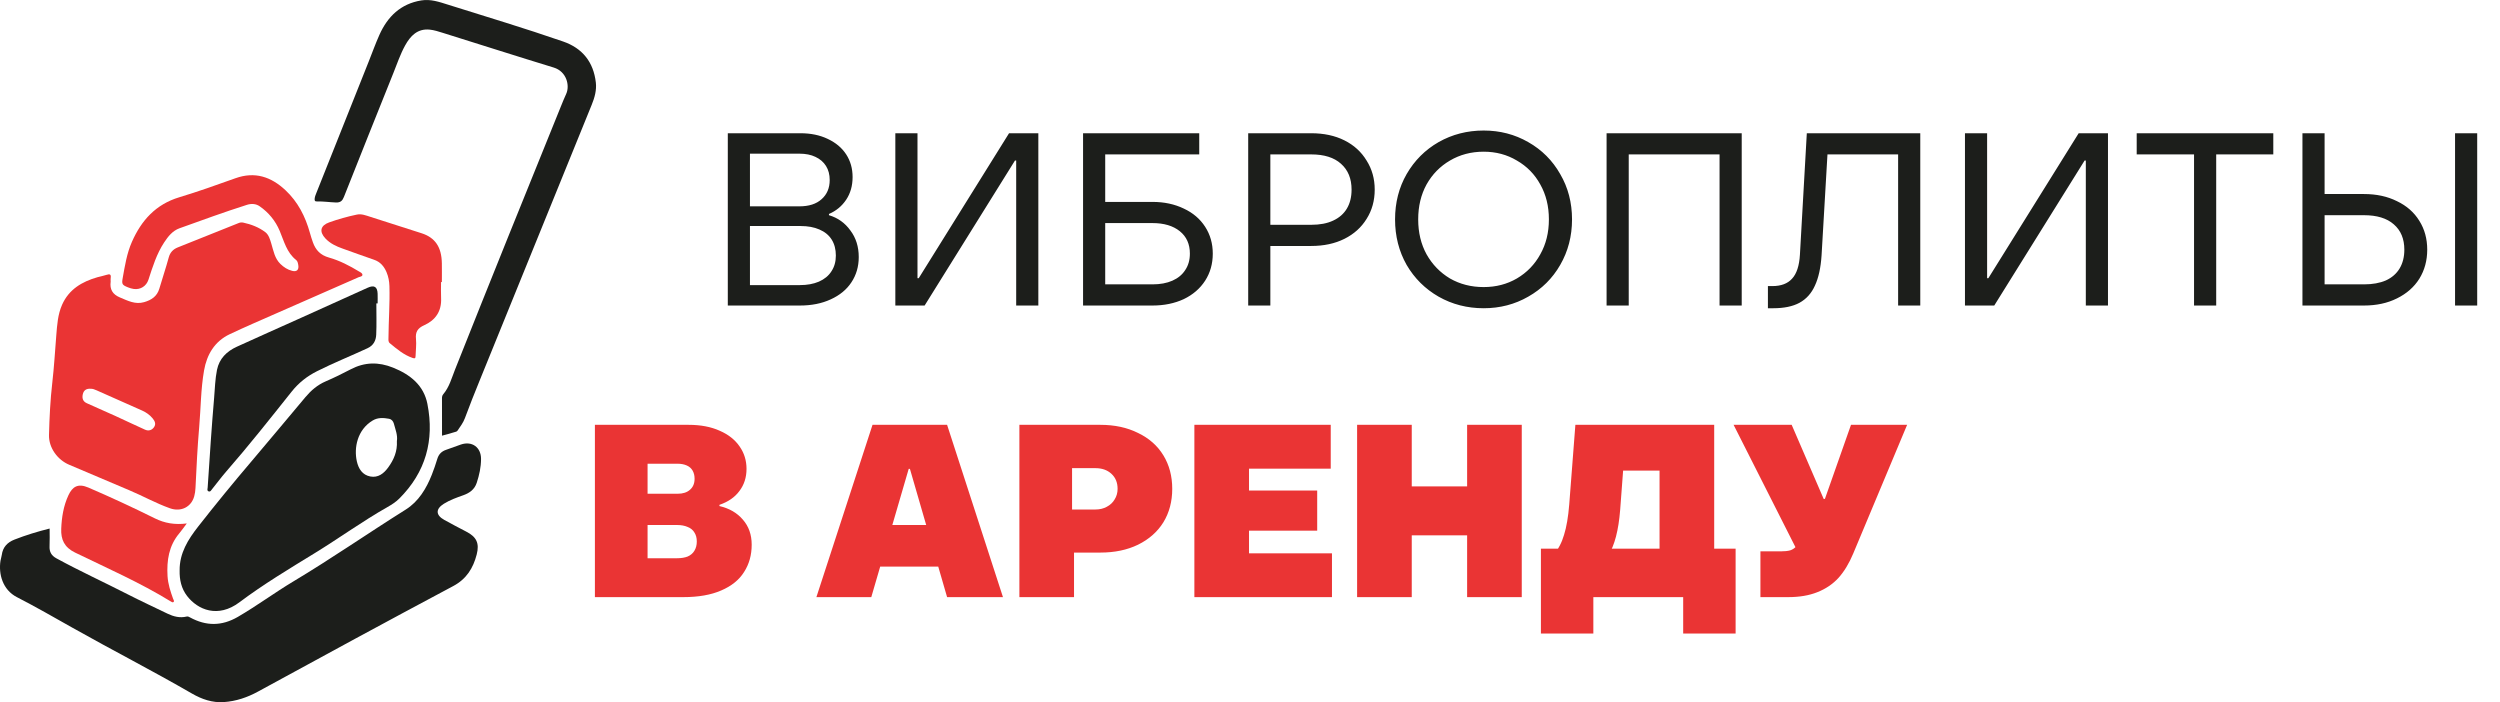 <?xml version="1.0" encoding="UTF-8"?> <svg xmlns="http://www.w3.org/2000/svg" width="2332" height="655" viewBox="0 0 2332 655" fill="none"><g clip-path="url(#clip0_727_94)"><path d="M46.285 493.017C46.285 498.801 46.492 504.12 46.225 509.404C45.958 514.723 47.869 518.223 52.665 520.843C74.301 532.662 96.712 542.911 118.64 554.135C131.047 560.479 143.694 566.367 156.256 572.418C161.904 575.133 167.784 576.642 174.078 575.125C175.378 574.815 176.273 575.401 177.28 575.944C192.253 584.099 206.837 584.159 221.896 575.409C239.692 565.056 256.213 552.781 273.846 542.23C309.369 520.964 343.394 497.336 378.453 475.337C390.42 467.829 397.618 455.881 402.783 442.873C404.721 437.986 406.417 432.994 407.949 427.96C409.232 423.754 411.849 421.099 415.896 419.668C420.579 418.012 425.229 416.245 429.929 414.651C440.261 411.125 448.724 417.211 448.716 428.098C448.707 435.753 447.088 443.089 444.704 450.33C442.62 456.648 437.945 459.924 432.022 462.01C425.849 464.182 419.675 466.406 414.079 469.88C406.201 474.777 406.331 480.509 414.458 484.992C421.199 488.707 427.992 492.328 434.837 495.845C444.445 500.775 447.416 506.637 444.652 517.292C441.363 529.972 435.164 540.075 422.74 546.695C361.879 579.116 301.267 612.011 240.742 645.069C230.6 650.612 220.139 654.129 208.783 654.914C198.047 655.655 188.172 652.216 179.011 646.914C142.36 625.708 104.658 606.425 67.775 585.65C50.53 575.935 33.362 566.056 15.764 557.014C2.29 550.092 -1.421 535.256 0.448 523.145C0.732 521.317 1.412 519.542 1.653 517.705C2.591 510.404 6.845 505.939 13.483 503.336C24.064 499.189 34.903 495.879 46.285 493.026V493.017Z" fill="#1C1E1B"></path><path d="M412.314 406.401C412.314 394.617 412.331 382.997 412.288 371.377C412.288 370.007 412.581 368.8 413.434 367.791C419.09 361.11 421.268 352.749 424.394 344.879C456.981 262.788 490.102 180.922 523.275 99.073C524.825 95.254 526.374 91.426 528.105 87.685C531.764 79.763 528.484 66.669 516.559 63.023C482.026 52.471 447.648 41.446 413.184 30.68C409.12 29.412 404.97 28.042 400.769 27.628C389.404 26.516 382.809 33.49 377.867 42.455C373.321 50.696 370.36 59.661 366.847 68.359C351.375 106.762 336.085 145.234 320.803 183.715C319.382 187.301 317.609 189.033 313.304 188.878C307.432 188.671 301.603 187.74 295.74 187.921C293.631 187.982 293.39 187.102 293.51 185.421C293.648 183.525 294.371 181.835 295.06 180.111C311.332 139.277 327.596 98.435 343.859 57.592C347.174 49.265 350.222 40.808 353.864 32.628C361.535 15.413 373.778 3.509 393.08 0.379C401.716 -1.017 409.749 1.793 417.764 4.31C453.658 15.611 489.723 26.404 525.29 38.722C543.37 44.98 553.581 57.902 555.793 76.875C556.637 84.091 554.683 91.03 551.954 97.728C517.085 183.499 482.216 269.262 447.381 355.05C442.672 366.653 437.988 378.273 433.675 390.023C432.073 394.393 429.335 397.867 426.856 401.608C426.133 402.703 424.91 402.807 423.894 403.125C419.968 404.341 415.982 405.375 412.297 406.401H412.314Z" fill="#1C1E1B"></path><path d="M351.057 282.994C351.057 292.743 351.375 302.51 350.928 312.242C350.687 317.613 348.422 322.233 342.886 324.793C327.269 332.026 311.298 338.439 295.895 346.172C286.433 350.921 278.693 356.964 271.909 365.481C251.926 390.583 232.02 415.771 210.91 439.96C206.303 445.244 202.171 450.933 197.746 456.373C196.919 457.39 196.11 459.148 194.353 458.243C192.924 457.511 193.639 455.89 193.716 454.735C194.637 440.141 195.61 425.547 196.652 410.961C197.608 397.669 198.589 384.368 199.734 371.093C200.483 362.395 200.664 353.619 202.403 345.042C204.539 334.491 211.495 327.733 220.905 323.431C240.949 314.277 261.104 305.355 281.198 296.303C301.81 287.019 322.387 277.667 342.998 268.383C349.042 265.659 352.013 267.46 352.245 273.977C352.357 276.986 352.262 280.003 352.262 283.011C351.866 283.011 351.462 283.011 351.065 283.011L351.057 282.994Z" fill="#1C1E1B"></path><path d="M411.41 263.09C411.41 268.107 411.212 273.141 411.453 278.149C412.039 290.243 406.219 298.665 395.758 303.337C389.516 306.13 387.381 309.604 388.035 316.19C388.56 321.423 387.777 326.784 387.648 332.086C387.596 334.284 386.985 334.62 384.807 333.87C376.619 331.051 370.222 325.586 363.704 320.224C362.077 318.888 362.353 317.199 362.361 315.509C362.465 299.295 363.739 283.097 363.257 266.865C363.128 262.409 362.31 258.055 360.579 253.952C358.28 248.487 354.776 244.272 348.853 242.272C339.038 238.944 329.326 235.307 319.546 231.858C313.571 229.755 307.914 227.109 303.523 222.402C297.574 216.014 298.883 210.368 307.062 207.437C315.499 204.412 324.126 202.015 332.891 200.17C337.247 199.257 341.362 200.972 345.418 202.248C361.414 207.299 377.385 212.411 393.33 217.592C405.952 221.695 411.867 230.471 412.159 245.435C412.271 251.314 412.176 257.202 412.176 263.09C411.918 263.09 411.66 263.09 411.402 263.09H411.41Z" fill="#EA3434"></path><path d="M174.224 488.285C171.348 492.095 169.42 494.922 167.224 497.517C157.444 509.137 155.455 522.878 156.282 537.394C156.704 544.756 159.011 551.652 161.456 558.522C161.8 559.496 162.92 560.695 161.809 561.6C161.017 562.238 159.967 561.453 159.088 560.91C130.591 543.411 99.983 530.015 70.005 515.43C60 510.559 56.712 503.31 57.116 493.215C57.547 482.44 59.234 471.889 63.806 462.027C67.525 454.011 72.682 450.606 82.428 454.795C103.35 463.803 124.004 473.372 144.4 483.5C153.509 488.026 162.989 489.707 174.215 488.276L174.224 488.285Z" fill="#EA3434"></path><path d="M335.069 253.331C326.166 247.909 316.834 243.056 306.872 240.255C298.883 238.005 294.474 233.289 291.874 226.048C290.824 223.109 289.894 220.118 289.05 217.109C284.814 201.981 277.953 188.378 266.347 177.491C252.907 164.879 237.789 159.767 219.631 166.258C202.257 172.474 184.866 178.689 167.216 184.016C145.339 190.619 131.908 205.489 123.014 225.695C118.296 236.427 116.531 247.806 114.482 259.167C113.44 264.96 113.802 265.822 119.441 268.063C121.146 268.744 122.962 269.296 124.779 269.546C131.055 270.417 136.531 266.848 138.46 260.943C142.386 248.909 146.088 236.789 153.165 226.074C156.858 220.48 161 215.239 167.457 212.928C188.335 205.446 209.162 197.809 230.307 191.085C234.5 189.749 238.719 189.981 242.249 192.438C250.617 198.257 256.919 205.929 260.906 215.385C264.969 225.023 267.423 235.539 276.222 242.513C277.6 243.608 277.901 245.409 278.211 247.142C279.012 251.599 276.928 253.771 272.486 252.642C268.275 251.573 264.72 249.297 261.569 246.228C256.231 241.03 255.111 234.014 253.114 227.367C251.917 223.393 250.703 219.006 247.535 216.601C241.517 212.023 234.405 209.273 226.949 207.661C225.503 207.351 224.117 207.455 222.748 208.006C203.755 215.592 184.745 223.143 165.778 230.798C161.542 232.505 158.684 235.401 157.392 240.177C154.758 249.918 151.477 259.478 148.654 269.167C146.527 276.468 141.232 279.882 134.413 281.847C126.114 284.244 119.2 280.494 111.925 277.485C105.003 274.623 102.248 269.9 103.229 262.693C103.229 261.555 103.091 260.383 103.255 259.262C103.729 256.012 102.549 255.305 99.527 256.34C96.712 257.305 93.741 257.771 90.874 258.598C76.471 262.753 64.297 269.874 57.917 284.269C53.922 293.303 53.294 303.053 52.51 312.742C51.322 327.457 50.478 342.206 48.791 356.86C46.914 373.127 46.122 389.436 45.7 405.772C45.398 417.607 53.612 428.951 64.572 433.537C83.186 441.339 101.697 449.39 120.311 457.183C133.165 462.562 145.365 469.441 158.512 474.113C168.834 477.785 178.417 472.966 181.181 462.915C181.861 460.458 182.222 457.855 182.343 455.304C183.256 436.253 184.168 417.202 185.821 398.194C187.345 380.644 187.285 362.929 190.341 345.551C192.95 330.698 200.173 318.414 214.353 311.708C228.37 305.079 242.627 298.967 256.825 292.709C282.705 281.295 308.611 269.943 334.526 258.59C335.801 258.029 337.798 258.012 338.03 256.633C338.323 254.918 336.352 254.099 335.086 253.323L335.069 253.331ZM143.634 398.531C141.576 401.444 138.46 402.212 135.283 400.798C126.062 396.677 116.97 392.281 107.784 388.092C98.856 384.023 89.867 380.118 80.922 376.092C77.366 374.489 76.427 371.584 77.194 367.946C78.003 364.084 80.474 362.429 84.271 362.636C86.389 362.489 88.24 363.274 90.074 364.084C104.237 370.36 118.399 376.644 132.554 382.954C136.385 384.661 139.751 387.066 142.437 390.324C144.478 392.798 145.726 395.574 143.634 398.531Z" fill="#EA3434"></path><path d="M398.711 376.86C395.259 359.352 382.714 349.404 366.666 342.939C353.089 337.474 340.183 337.672 327.208 344.465C319.528 348.482 311.737 352.318 303.781 355.749C296.179 359.024 290.196 364.162 284.978 370.351C268 390.523 251.177 410.832 234.095 430.917C217.289 450.675 200.862 470.734 184.883 491.147C175.49 503.155 167.371 515.947 167.56 532.127C167.362 540.799 169.162 548.988 174.508 555.928C184.461 568.849 203.273 576.883 223.342 561.807C245.753 544.971 269.739 530.601 293.579 515.973C316.438 501.956 338.177 486.155 361.543 472.915C365.375 470.742 369.223 468.269 372.323 465.191C397.084 440.58 405.366 410.694 398.694 376.86H398.711ZM362.077 436.089C357.996 441.684 352.71 445.864 345.435 444.468C338.022 443.046 334.414 437.27 332.848 430.288C330.075 417.909 333.149 400.893 347.699 392.204C352.615 389.264 357.876 389.73 363.067 390.661C365.142 391.031 366.795 392.893 367.381 395.1C368.818 400.6 371.1 405.97 370.213 411.53C370.747 421.021 367.329 428.891 362.086 436.081L362.077 436.089Z" fill="#1C1E1B"></path></g><path d="M678.893 285V124.284H746.624C756.267 124.284 764.762 126.044 772.109 129.564C779.609 133.085 785.349 137.906 789.328 144.029C793.308 150.151 795.298 157.192 795.298 165.152C795.298 173.264 793.308 180.305 789.328 186.274C785.349 192.244 779.991 196.683 773.257 199.591V200.739C781.522 203.188 788.18 207.933 793.231 214.974C798.435 221.861 801.038 230.127 801.038 239.77C801.038 248.647 798.742 256.53 794.15 263.418C789.711 270.153 783.282 275.434 774.864 279.26C766.598 283.087 757.032 285 746.164 285H678.893ZM746.164 265.944C752.899 265.944 758.792 264.872 763.843 262.729C769.047 260.433 772.95 257.219 775.553 253.086C778.308 248.954 779.685 244.056 779.685 238.392C779.685 232.576 778.384 227.601 775.782 223.469C773.18 219.336 769.353 216.198 764.302 214.055C759.404 211.912 753.588 210.841 746.853 210.841H690.832V192.473H745.705C754.583 192.473 761.471 190.254 766.369 185.815C771.42 181.376 773.945 175.407 773.945 167.907C773.945 162.856 772.797 158.493 770.501 154.82C768.205 151.146 764.915 148.315 760.629 146.325C756.496 144.335 751.522 143.34 745.705 143.34H699.557V265.944H746.164ZM835.17 285V124.284H855.834V259.515H856.982L941.243 124.284H968.565V285H947.901V149.769H946.753L862.492 285H835.17ZM1010.28 285V124.284H1118.65V144.029H1030.94V194.999V198.672V265.255H1075.03C1082.22 265.255 1088.42 264.107 1093.62 261.811C1098.83 259.515 1102.81 256.224 1105.56 251.938C1108.47 247.653 1109.92 242.525 1109.92 236.556C1109.92 227.678 1106.79 220.713 1100.51 215.662C1094.24 210.611 1085.74 208.086 1075.03 208.086H1018.32V188.341H1075.03C1085.89 188.341 1095.61 190.407 1104.19 194.54C1112.76 198.519 1119.41 204.183 1124.16 211.53C1128.9 218.877 1131.28 227.219 1131.28 236.556C1131.28 246.045 1128.9 254.464 1124.16 261.811C1119.41 269.158 1112.76 274.898 1104.19 279.031C1095.61 283.01 1085.89 285 1075.03 285H1010.28ZM1164.32 285V124.284H1223.09C1234.88 124.284 1245.21 126.503 1254.09 130.942C1262.96 135.381 1269.85 141.656 1274.75 149.769C1279.8 157.728 1282.33 166.759 1282.33 176.861C1282.33 187.116 1279.8 196.223 1274.75 204.183C1269.85 212.142 1262.96 218.341 1254.09 222.78C1245.21 227.219 1234.88 229.438 1223.09 229.438H1173.27V209.693H1223.09C1231.2 209.693 1238.02 208.392 1243.53 205.79C1249.19 203.188 1253.47 199.438 1256.38 194.54C1259.29 189.642 1260.75 183.749 1260.75 176.861C1260.75 166.606 1257.45 158.57 1250.87 152.753C1244.44 146.937 1235.18 144.029 1223.09 144.029H1184.98V218.418V220.713V285H1164.32ZM1383.96 287.526C1368.66 287.526 1354.65 283.929 1341.95 276.735C1329.4 269.541 1319.45 259.668 1312.1 247.117C1304.91 234.413 1301.31 220.254 1301.31 204.642C1301.31 189.029 1304.91 174.948 1312.1 162.396C1319.45 149.692 1329.4 139.743 1341.95 132.549C1354.65 125.355 1368.66 121.758 1383.96 121.758C1399.12 121.758 1412.97 125.355 1425.52 132.549C1438.22 139.743 1448.17 149.692 1455.37 162.396C1462.71 174.948 1466.39 189.029 1466.39 204.642C1466.39 220.254 1462.71 234.413 1455.37 247.117C1448.17 259.668 1438.22 269.541 1425.52 276.735C1412.97 283.929 1399.12 287.526 1383.96 287.526ZM1383.96 267.78C1395.44 267.78 1405.77 265.102 1414.96 259.745C1424.29 254.234 1431.57 246.734 1436.77 237.244C1442.13 227.754 1444.81 216.887 1444.81 204.642C1444.81 192.397 1442.13 181.529 1436.77 172.039C1431.57 162.549 1424.29 155.126 1414.96 149.769C1405.77 144.258 1395.44 141.503 1383.96 141.503C1372.33 141.503 1361.84 144.258 1352.51 149.769C1343.32 155.126 1336.05 162.549 1330.7 172.039C1325.49 181.529 1322.89 192.397 1322.89 204.642C1322.89 216.887 1325.49 227.754 1330.7 237.244C1336.05 246.734 1343.32 254.234 1352.51 259.745C1361.84 265.102 1372.33 267.78 1383.96 267.78ZM1498.62 285V124.284H1624.67V285H1604V144.029H1519.28V285H1498.62ZM1649.11 287.526V266.862H1653.24C1661.36 266.862 1667.48 264.566 1671.61 259.974C1675.9 255.382 1678.35 247.959 1678.96 237.703L1685.39 124.284H1791.23V285H1770.57V144.029H1696.87L1705.13 135.993L1699.16 238.163C1698.4 249.795 1696.33 259.209 1692.96 266.403C1689.75 273.597 1684.93 278.954 1678.5 282.474C1672.22 285.842 1664.11 287.526 1654.16 287.526H1649.11ZM1832.92 285V124.284H1853.58V259.515H1854.73L1938.99 124.284H1966.32V285H1945.65V149.769H1944.5L1860.24 285H1832.92ZM2046.6 285V144.029H1993.11V124.284H2120.53V144.029H2067.27V285H2046.6ZM2147.72 285V124.284H2168.38V189.948V191.096V265.255H2205.12C2213.07 265.255 2219.89 264.03 2225.55 261.581C2231.21 258.979 2235.5 255.229 2238.41 250.331C2241.31 245.433 2242.77 239.617 2242.77 232.882C2242.77 222.78 2239.48 214.897 2232.9 209.234C2226.47 203.57 2217.21 200.739 2205.12 200.739H2156.44V180.994H2205.12C2216.75 180.994 2227 183.213 2235.88 187.652C2244.91 191.938 2251.88 198.06 2256.77 206.019C2261.67 213.826 2264.12 222.78 2264.12 232.882C2264.12 242.984 2261.67 252.015 2256.77 259.974C2251.88 267.78 2244.91 273.903 2235.88 278.342C2227 282.781 2216.75 285 2205.12 285H2147.72ZM2290.07 285V124.284H2310.73V285H2290.07Z" fill="#1C1E1B"></path><path d="M554.924 557V396.284H642.399C653.573 396.284 663.216 398.12 671.328 401.794C679.441 405.314 685.64 410.212 689.925 416.488C694.211 422.611 696.354 429.575 696.354 437.381C696.354 445.34 694.135 452.228 689.696 458.045C685.41 463.861 679.211 468.147 671.099 470.902V472.05C680.282 474.193 687.553 478.402 692.91 484.678C698.42 490.953 701.176 498.759 701.176 508.096C701.176 517.739 698.803 526.234 694.058 533.581C689.466 540.928 682.349 546.668 672.706 550.801C663.216 554.934 651.43 557 637.348 557H554.924ZM631.608 520.724C635.435 520.724 638.726 520.188 641.481 519.117C644.236 517.892 646.302 516.132 647.68 513.836C649.211 511.387 649.976 508.479 649.976 505.112C649.976 501.744 649.211 498.913 647.68 496.617C646.302 494.321 644.236 492.637 641.481 491.565C638.726 490.341 635.435 489.729 631.608 489.729H591.659V460.57H632.067C636.966 460.57 640.792 459.346 643.547 456.897C646.455 454.448 647.91 451.004 647.91 446.565C647.91 443.657 647.297 441.131 646.073 438.988C644.848 436.845 643.012 435.238 640.563 434.167C638.113 433.095 635.282 432.56 632.067 432.56H604.057V520.724H631.608ZM761.534 557L813.881 396.284H883.449L935.567 557H883.449L848.78 437.381H847.632L812.733 557H761.534ZM793.907 528.53L806.075 489.729H890.796L902.735 528.53H793.907ZM950.885 557V396.284H1026.42C1039.74 396.284 1051.45 398.809 1061.55 403.86C1071.8 408.758 1079.69 415.723 1085.2 424.753C1090.71 433.784 1093.46 444.192 1093.46 455.978C1093.46 467.764 1090.71 478.172 1085.2 487.203C1079.69 496.081 1071.8 503.045 1061.55 508.096C1051.45 512.994 1039.74 515.443 1026.42 515.443H977.518V475.264H1021.83C1025.81 475.264 1029.33 474.422 1032.39 472.739C1035.61 471.055 1038.05 468.759 1039.74 465.851C1041.57 462.943 1042.49 459.652 1042.49 455.978C1042.49 450.162 1040.58 445.493 1036.75 441.973C1032.93 438.453 1027.95 436.692 1021.83 436.692H1000.02V490.877L1001.85 491.336V557H950.885ZM1114.11 557V396.284H1241.31V437.152H1165.08V516.132H1242.46V557H1114.11ZM1130.41 495.009V457.585H1228.68V495.009H1130.41ZM1368.53 557V396.284H1419.5V557H1368.53ZM1265.91 557V396.284H1316.88V557H1265.91ZM1301.72 499.372V453.682H1383.46V499.372H1301.72ZM1437.37 590.98V511.77H1462.39L1449.08 517.51C1453.52 512.459 1456.81 506.26 1458.95 498.913C1461.25 491.565 1462.85 482.152 1463.77 470.672L1469.51 396.284H1599V511.77H1618.98V590.98H1570.07V557H1486.27V590.98H1437.37ZM1500.28 517.739L1492.47 511.77H1548.03V438.988H1504.41L1514.97 426.59L1511.3 475.494C1510.53 485.137 1509.23 493.479 1507.39 500.52C1505.56 507.561 1503.18 513.3 1500.28 517.739ZM1642.12 557V514.295H1661.41C1664.77 514.295 1667.61 513.989 1669.9 513.377C1672.2 512.612 1674.11 511.311 1675.64 509.474C1677.33 507.637 1678.93 504.959 1680.46 501.438L1685.51 489.499L1678.63 517.969L1617.1 396.284H1671.28L1701.13 465.392H1702.27L1726.61 396.284H1778.96L1728.68 516.362C1724.85 525.546 1720.26 533.122 1714.9 539.092C1709.55 544.908 1702.96 549.347 1695.16 552.408C1687.5 555.469 1678.47 557 1668.07 557H1642.12Z" fill="#EA3434"></path><defs><clipPath id="clip0_727_94"><rect width="556" height="655" fill="white"></rect></clipPath></defs></svg> 